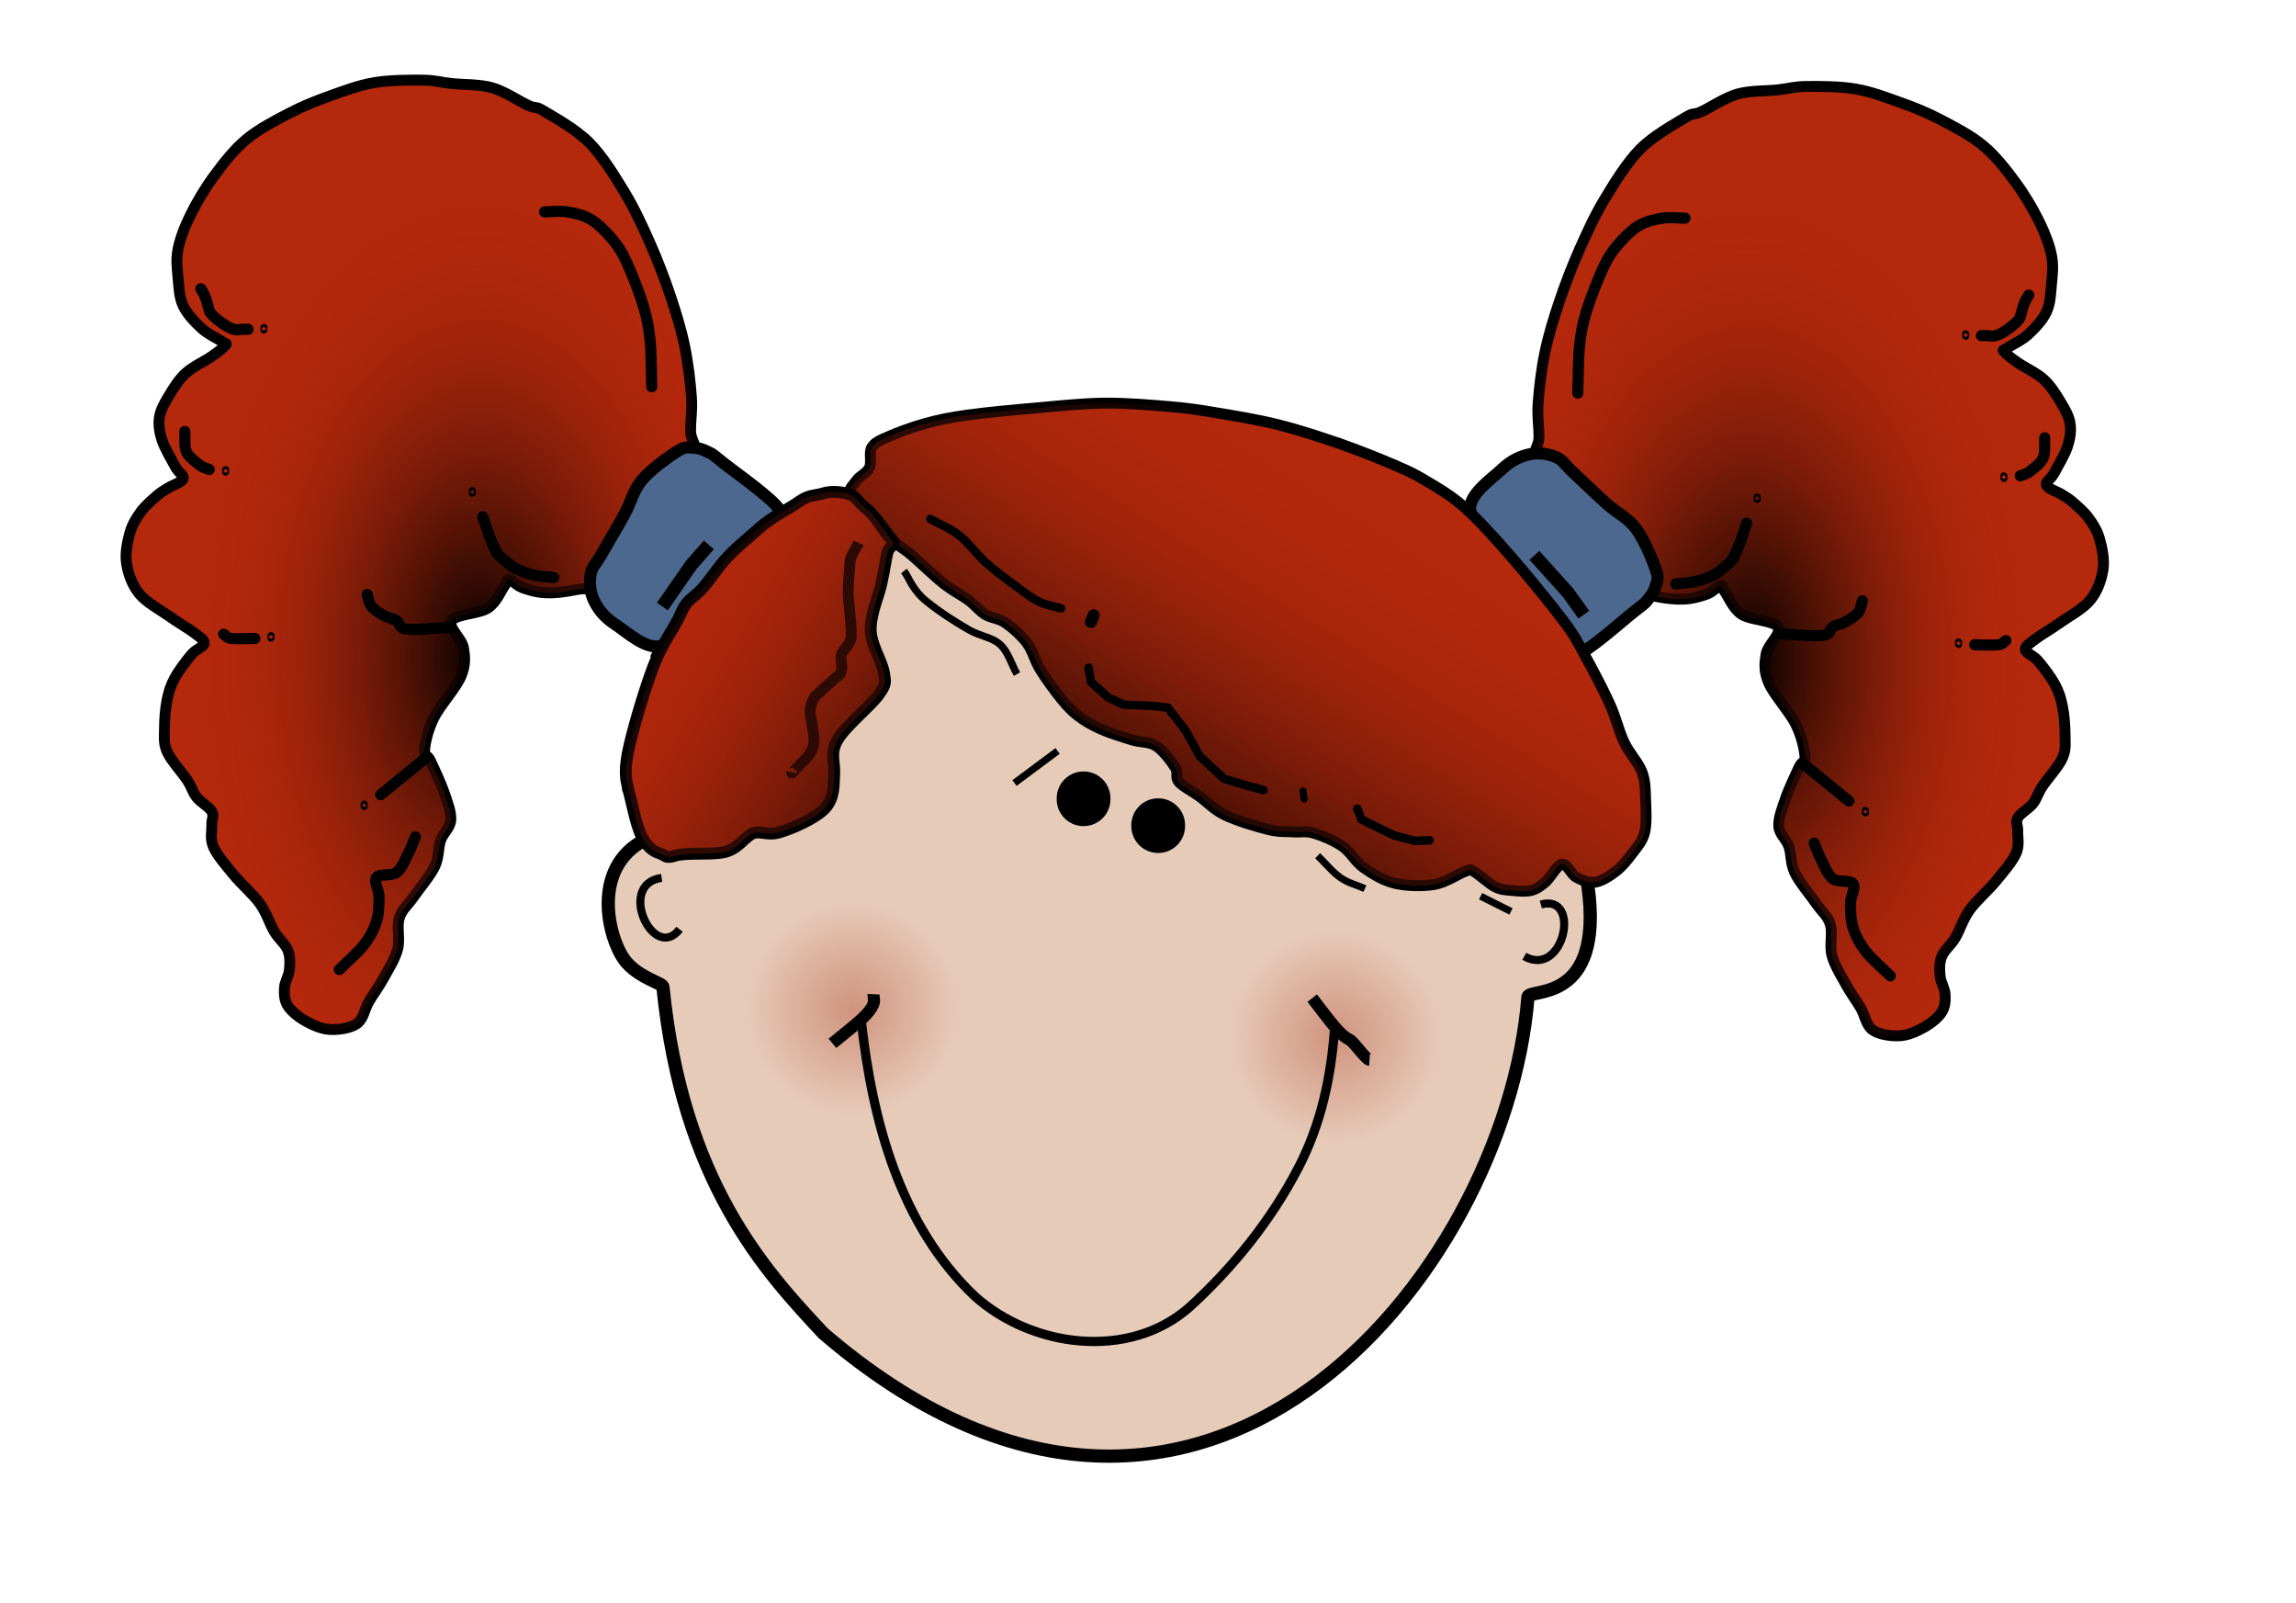 <?xml version="1.0" encoding="UTF-8"?>
<svg version="1.0" viewBox="0 0 840.97 586.97" xmlns="http://www.w3.org/2000/svg" xmlns:xlink="http://www.w3.org/1999/xlink">
<defs>
<radialGradient id="b" cx="600.47" cy="476.02" r="120.47" gradientTransform="matrix(1 0 0 1.666 0 -299.78)" gradientUnits="userSpaceOnUse">
<stop offset="0"/>
<stop stop-color="#b4280c" stop-opacity="0" offset="1"/>
</radialGradient>
<radialGradient id="a" cx="241.43" cy="643.25" r="45.457" gradientUnits="userSpaceOnUse">
<stop stop-color="#d0937e" offset="0"/>
<stop stop-color="#d0937e" stop-opacity="0" offset="1"/>
</radialGradient>
<linearGradient id="d" x1="333.94" x2="437.59" y1="589.53" y2="422.53" gradientUnits="userSpaceOnUse">
<stop offset="0"/>
<stop stop-color="#b4280c" stop-opacity="0" offset="1"/>
</linearGradient>
<linearGradient id="c" x1="275.73" x2="132.42" y1="549.38" y2="461.5" gradientUnits="userSpaceOnUse">
<stop offset="0"/>
<stop stop-color="#b4280c" stop-opacity="0" offset="1"/>
</linearGradient>
</defs>
<g transform="translate(88.427 -244.24)">
<g transform="matrix(.866 0 0 .866 32.327 60.06)">
<g transform="matrix(-1 0 0 1 664.11 -2.671)">
<path d="m681.11 625.31c0.24 2.67 2.02 5.29 2.14 7.85s0.06 5.18-1.43 7.5-4.52 4.76-7.5 6.43c-2.97 1.67-6.72 3.39-10.35 3.57-3.64 0.18-8.69-0.53-11.43-2.5-2.74-1.96-3.16-6.13-5-9.28-1.85-3.16-4.05-5.96-6.07-9.65-2.03-3.69-4.94-8.21-6.08-12.5-1.13-4.28 0.42-9.52-0.71-13.21s-3.57-5.3-6.07-8.93-7.03-8.87-8.93-12.86c-1.9-3.98-1.37-7.79-2.5-11.07-1.13-3.27-4.05-5.18-4.29-8.57-0.23-3.39 1.43-7.62 2.86-11.78 1.43-4.17 4.35-10.24 5.72-13.22 1.36-2.98 2.73-1.61 2.5-4.64-0.24-3.04-1.37-8.39-3.93-13.57s-9.35-12.56-11.43-17.5-1.73-8.22-1.07-12.15c0.65-3.92 6.72-8.63 5-11.42-1.73-2.8-11.61-2.86-15.36-5.36s-5.65-7.62-7.14-9.64c-1.49-2.03-0.54-2.68-1.79-2.5-1.25 0.17-3.09 2.61-5.71 3.57-2.62 0.95-6.13 2.02-10 2.14s-7.32-0.24-13.22-1.43c-5.89-1.19-14.1 2.68-22.14-5.71-8.04-8.4-21.79-34.41-26.07-44.65-4.29-10.23 0.36-11.6 0.36-16.78s-0.78-8.34-0.36-14.29 1.37-14.28 2.86-21.43c1.48-7.14 3.63-14.16 6.07-21.42 2.44-7.27 5.35-14.89 8.57-22.15 3.21-7.26 6.43-14.34 10.71-21.43 4.29-7.08 9.35-15.35 15-21.07 5.66-5.71 14.65-10.59 18.93-13.21 4.29-2.62 3.1-0.84 6.79-2.5 3.69-1.67 9.94-5.95 15.35-7.5 5.42-1.55 12.27-1.25 17.15-1.79 4.88-0.53 6.66-1.37 12.14-1.43s14.11-0.06 20.71 1.08c6.61 1.13 12.98 3.57 18.93 5.71 5.96 2.14 10.96 4.11 16.79 7.14 5.83 3.04 12.92 6.67 18.21 11.07 5.3 4.41 9.65 10.06 13.57 15.36 3.93 5.3 7.44 11.25 10 16.43s4.47 10.18 5.36 14.64c0.89 4.47 0.36 8.16 0 12.15-0.36 3.98-0.47 8.21-2.14 11.78s-5.06 7.08-7.86 9.64-7.26 4.53-8.93 5.72c-1.66 1.19-1.84 0.41-1.07 1.43 0.78 1.01 2.92 2.68 5.72 4.64 2.79 1.96 8.03 4.34 11.07 7.14 3.03 2.8 5.29 6.55 7.14 9.65 1.85 3.09 3.45 5.83 3.93 8.92 0.47 3.1 0.06 6.13-1.07 9.65-1.13 3.51-4.23 8.69-5.72 11.43-1.49 2.73-3.75 3.51-3.21 5 0.53 1.48 4.58 2.73 6.43 3.92 1.84 1.19 2.74 1.55 4.64 3.22 1.9 1.66 4.88 4.16 6.79 6.78 1.9 2.62 3.63 5.3 4.64 8.93s2.08 8.57 1.43 12.86c-0.66 4.29-2.32 9.11-5.36 12.86s-8.93 6.84-12.86 9.64-8.27 5.24-10.71 7.14c-2.44 1.91-4.17 2.8-3.93 4.29s3.27 2.2 5.36 4.64c2.08 2.44 5.41 6.79 7.14 10 1.73 3.22 2.5 5.77 3.21 9.29 0.72 3.51 1.08 8.15 1.08 11.78s0.53 6.31-1.08 10c-1.6 3.69-6.48 8.93-8.57 12.15-2.08 3.21-2.2 4.94-3.93 7.14-1.72 2.2-5.35 4.11-6.42 6.07-1.08 1.96 0.11 3.21 0 5.71-0.12 2.5 0.83 5.78-0.72 9.29s-5.3 7.8-8.57 11.79c-3.27 3.98-8.21 8.15-11.07 12.14s-4.11 8.51-6.07 11.78c-1.97 3.28-4.65 5.18-5.72 7.86s-0.95 5.54-0.71 8.22z" fill="#b4280c" fill-rule="evenodd" stroke="#000" stroke-width="4.6"/>
<path d="m681.11 625.31c0.24 2.67 2.02 5.29 2.14 7.85s0.06 5.18-1.43 7.5-4.52 4.76-7.5 6.43c-2.97 1.67-6.72 3.39-10.35 3.57-3.64 0.18-8.69-0.53-11.43-2.5-2.74-1.96-3.16-6.13-5-9.28-1.85-3.16-4.05-5.96-6.07-9.65-2.03-3.69-4.94-8.21-6.08-12.5-1.13-4.28 0.42-9.52-0.71-13.21s-3.57-5.3-6.07-8.93-7.03-8.87-8.93-12.86c-1.9-3.98-1.37-7.79-2.5-11.07-1.13-3.27-4.05-5.18-4.29-8.57-0.23-3.39 1.43-7.62 2.86-11.78 1.43-4.17 4.35-10.24 5.72-13.22 1.36-2.98 2.73-1.61 2.5-4.64-0.24-3.04-1.37-8.39-3.93-13.57s-9.35-12.56-11.43-17.5-1.73-8.22-1.07-12.15c0.65-3.92 6.72-8.63 5-11.42-1.73-2.8-11.61-2.86-15.36-5.36s-5.65-7.62-7.14-9.64c-1.49-2.03-0.54-2.68-1.79-2.5-1.25 0.17-3.09 2.61-5.71 3.57-2.62 0.95-6.13 2.02-10 2.14s-7.32-0.24-13.22-1.43c-5.89-1.19-14.1 2.68-22.14-5.71-8.04-8.4-21.79-34.41-26.07-44.65-4.29-10.23 0.36-11.6 0.36-16.78s-0.78-8.34-0.36-14.29 1.37-14.28 2.86-21.43c1.48-7.14 3.63-14.16 6.07-21.42 2.44-7.27 5.35-14.89 8.57-22.15 3.21-7.26 6.43-14.34 10.71-21.43 4.29-7.08 9.35-15.35 15-21.07 5.66-5.71 14.65-10.59 18.93-13.21 4.29-2.62 3.1-0.84 6.79-2.5 3.69-1.67 9.94-5.95 15.35-7.5 5.42-1.55 12.27-1.25 17.15-1.79 4.88-0.53 6.66-1.37 12.14-1.43s14.11-0.06 20.71 1.08c6.61 1.13 12.98 3.57 18.93 5.71 5.96 2.14 10.96 4.11 16.79 7.14 5.83 3.04 12.92 6.67 18.21 11.07 5.3 4.41 9.65 10.06 13.57 15.36 3.93 5.3 7.44 11.25 10 16.43s4.47 10.18 5.36 14.64c0.89 4.47 0.36 8.16 0 12.15-0.36 3.98-0.47 8.21-2.14 11.78s-5.06 7.08-7.86 9.64-7.26 4.53-8.93 5.72c-1.66 1.19-1.84 0.41-1.07 1.43 0.78 1.01 2.92 2.68 5.72 4.64 2.79 1.96 8.03 4.34 11.07 7.14 3.03 2.8 5.29 6.55 7.14 9.65 1.85 3.09 3.45 5.83 3.93 8.92 0.47 3.1 0.06 6.13-1.07 9.65-1.13 3.51-4.23 8.69-5.72 11.43-1.49 2.73-3.75 3.51-3.21 5 0.53 1.48 4.58 2.73 6.43 3.92 1.84 1.19 2.74 1.55 4.64 3.22 1.9 1.66 4.88 4.16 6.79 6.78 1.9 2.62 3.63 5.3 4.64 8.93s2.08 8.57 1.43 12.86c-0.66 4.29-2.32 9.11-5.36 12.86s-8.93 6.84-12.86 9.64-8.27 5.24-10.71 7.14c-2.44 1.91-4.17 2.8-3.93 4.29s3.27 2.2 5.36 4.64c2.08 2.44 5.41 6.79 7.14 10 1.73 3.22 2.5 5.77 3.21 9.29 0.72 3.51 1.08 8.15 1.08 11.78s0.53 6.31-1.08 10c-1.6 3.69-6.48 8.93-8.57 12.15-2.08 3.21-2.2 4.94-3.93 7.14-1.72 2.2-5.35 4.11-6.42 6.07-1.08 1.96 0.11 3.21 0 5.71-0.12 2.5 0.83 5.78-0.72 9.29s-5.3 7.8-8.57 11.79c-3.27 3.98-8.21 8.15-11.07 12.14s-4.11 8.51-6.07 11.78c-1.97 3.28-4.65 5.18-5.72 7.86s-0.95 5.54-0.71 8.22z" fill="url(#b)" fill-rule="evenodd"/>
<g fill="none" stroke="#000">
<path d="m599.32 433.88c-1.07 2.94-2.14 7.32-4.28 11.78-2.15 4.47-0.9 3.13-4.29 6.07-3.39 2.95-3.93 3.75-9.28 5.72-5.36 1.96-9.11 1.61-12.15 2.14" stroke-linecap="round" stroke-linejoin="round" stroke-width="4.7"/>
<path d="m718.61 337.45c-2.5 3.57-2.86 7.14-3.57 9.28-0.72 2.15-6.67 6.46-9.29 7.5-2.62 1.05-3.54 0.26-5 0.36-1.46 0.11 0.63 0 0 0h-2.14" stroke-linecap="round" stroke-linejoin="round" stroke-width="4.7"/>
<path d="m725.39 397.81c-0.23 2.85 0.36 6.19-0.71 8.57s-4.11 4.46-5.71 5.71c-1.61 1.25-2.62 1.19-3.93 1.79" stroke-linecap="round" stroke-linejoin="round" stroke-width="4.7"/>
<path d="m603.83 422.89c-0.02-0.16-0.09-0.16-0.11 0-0.01 0.16-0.01 0.8 0 0.96 0.02 0.16 0.09 0.16 0.11 0 0.01-0.16 0.01-0.8 0-0.96z" stroke-width="2.938"/>
<path d="m708.97 483.52c-1.08 0.59-1.02 1.49-3.22 1.79-2.2 0.29-6.67 0-10 0" stroke-linecap="round" stroke-linejoin="round" stroke-width="4.7"/>
<path d="m660.04 625.31c-3.46-3.46-7.74-6.97-10.36-10.36s-4.29-6.61-5.36-10-1.07-7.26-1.07-10.36c0-3.09 2.32-6.49 1.07-8.21-1.25-1.73-6.31-0.42-8.57-2.15-2.26-1.72-3.69-5.71-5-8.21s-1.9-4.52-2.86-6.79" stroke-linecap="round" stroke-linejoin="round" stroke-width="4.7"/>
<path d="m642.54 551.38-19.29-15.72" stroke-linecap="round" stroke-linejoin="round" stroke-width="4.7"/>
<path d="m648.25 466.73c-0.59 1.67-0.59 3.52-1.78 5-1.19 1.49-3.58 2.92-5.36 3.93-1.79 1.01-3.75 1.19-5.36 2.15-1.61 0.95-0.47 3.09-4.28 3.57-3.81 0.47-12.39-0.48-18.58-0.72" stroke-linecap="round" stroke-linejoin="round" stroke-width="4.7"/>
<path d="m527.89 378.88c0.24-6.55 0.12-13.93 0.72-19.65 0.59-5.71 1.19-9.1 2.86-14.64 1.66-5.53 4.94-13.87 7.14-18.57s3.57-6.67 6.07-9.64c2.5-2.98 5.77-6.31 8.93-8.22 3.15-1.9 6.72-2.68 10-3.21 3.27-0.54 6.43 0 9.64 0" stroke-linecap="round" stroke-linejoin="round" stroke-width="4.7"/>
<path d="m692.01 353.87c-0.02-0.16-0.09-0.16-0.11 0-0.01 0.16-0.01 0.8 0 0.96 0.02 0.16 0.09 0.16 0.11 0 0.01-0.16 0.01-0.8 0-0.96z" stroke-width="2.938"/>
<path d="m708.17 413.97c-0.02-0.16-0.09-0.16-0.11 0-0.01 0.16-0.01 0.8 0 0.96 0.02 0.16 0.09 0.16 0.11 0s0.02-0.8 0-0.96z" stroke-width="2.938"/>
<path d="m688.98 484.18c-0.02-0.16-0.09-0.16-0.11 0s-0.02 0.8 0 0.96 0.09 0.16 0.11 0c0.01-0.16 0.01-0.8 0-0.96z" stroke-width="2.938"/>
<path d="m649.58 555.39c-0.02-0.16-0.09-0.16-0.1 0-0.02 0.16-0.02 0.8 0 0.96 0.01 0.16 0.08 0.16 0.1 0s0.02-0.8 0-0.96z" stroke-width="2.938"/>
</g>
</g>
<path d="m681.11 625.31c0.24 2.67 2.02 5.29 2.14 7.85s0.06 5.18-1.43 7.5-4.52 4.76-7.5 6.43c-2.97 1.67-6.72 3.39-10.35 3.57-3.64 0.18-8.69-0.53-11.43-2.5-2.74-1.96-3.16-6.13-5-9.28-1.85-3.16-4.05-5.96-6.07-9.65-2.03-3.69-4.94-8.21-6.08-12.5-1.13-4.28 0.42-9.52-0.71-13.21s-3.57-5.3-6.07-8.93-7.03-8.87-8.93-12.86c-1.9-3.98-1.37-7.79-2.5-11.07-1.13-3.27-4.05-5.18-4.29-8.57-0.23-3.39 1.43-7.62 2.86-11.78 1.43-4.17 4.35-10.24 5.72-13.22 1.36-2.98 2.73-1.61 2.5-4.64-0.24-3.04-1.37-8.39-3.93-13.57s-9.35-12.56-11.43-17.5-1.73-8.22-1.07-12.15c0.65-3.92 6.72-8.63 5-11.42-1.73-2.8-11.61-2.86-15.36-5.36s-5.65-7.62-7.14-9.64c-1.49-2.03-0.54-2.68-1.79-2.5-1.25 0.17-3.09 2.61-5.71 3.57-2.62 0.95-6.13 2.02-10 2.14s-7.32-0.24-13.22-1.43c-5.89-1.19-14.1 2.68-22.14-5.71-8.04-8.4-21.79-34.41-26.07-44.65-4.29-10.23 0.36-11.6 0.36-16.78s-0.78-8.34-0.36-14.29 1.37-14.28 2.86-21.43c1.48-7.14 3.63-14.16 6.07-21.42 2.44-7.27 5.35-14.89 8.57-22.15 3.21-7.26 6.43-14.34 10.71-21.43 4.29-7.08 9.35-15.35 15-21.07 5.66-5.71 14.65-10.59 18.93-13.21 4.29-2.62 3.1-0.84 6.79-2.5 3.69-1.67 9.94-5.95 15.35-7.5 5.42-1.55 12.27-1.25 17.15-1.79 4.88-0.53 6.66-1.37 12.14-1.43s14.11-0.06 20.71 1.08c6.61 1.13 12.98 3.57 18.93 5.71 5.96 2.14 10.96 4.11 16.79 7.14 5.83 3.04 12.92 6.67 18.21 11.07 5.3 4.41 9.65 10.06 13.57 15.36 3.93 5.3 7.44 11.25 10 16.43s4.47 10.18 5.36 14.64c0.89 4.47 0.36 8.16 0 12.15-0.36 3.98-0.47 8.21-2.14 11.78s-5.06 7.08-7.86 9.64-7.26 4.53-8.93 5.72c-1.66 1.19-1.84 0.41-1.07 1.43 0.78 1.01 2.92 2.68 5.72 4.64 2.79 1.96 8.03 4.34 11.07 7.14 3.03 2.8 5.29 6.55 7.14 9.65 1.85 3.09 3.45 5.83 3.93 8.92 0.47 3.1 0.06 6.13-1.07 9.65-1.13 3.51-4.23 8.69-5.72 11.43-1.49 2.73-3.75 3.51-3.21 5 0.53 1.48 4.58 2.73 6.43 3.92 1.84 1.19 2.74 1.55 4.64 3.22 1.9 1.66 4.88 4.16 6.79 6.78 1.9 2.62 3.63 5.3 4.64 8.93s2.08 8.57 1.43 12.86c-0.66 4.29-2.32 9.11-5.36 12.86s-8.93 6.84-12.86 9.64-8.27 5.24-10.71 7.14c-2.44 1.91-4.17 2.8-3.93 4.29s3.27 2.2 5.36 4.64c2.08 2.44 5.41 6.79 7.14 10 1.73 3.22 2.5 5.77 3.21 9.29 0.72 3.51 1.08 8.15 1.08 11.78s0.53 6.31-1.08 10c-1.6 3.69-6.48 8.93-8.57 12.15-2.08 3.21-2.2 4.94-3.93 7.14-1.72 2.2-5.35 4.11-6.42 6.07-1.08 1.96 0.11 3.21 0 5.71-0.12 2.5 0.83 5.78-0.72 9.29s-5.3 7.8-8.57 11.79c-3.27 3.98-8.21 8.15-11.07 12.14s-4.11 8.51-6.07 11.78c-1.97 3.28-4.65 5.18-5.72 7.86s-0.95 5.54-0.71 8.22z" fill="#b4280c" fill-rule="evenodd" stroke="#000" stroke-width="4.6"/>
<path d="m681.11 625.31c0.24 2.67 2.02 5.29 2.14 7.85s0.06 5.18-1.43 7.5-4.52 4.76-7.5 6.43c-2.97 1.67-6.72 3.39-10.35 3.57-3.64 0.18-8.69-0.53-11.43-2.5-2.74-1.96-3.16-6.13-5-9.28-1.85-3.16-4.05-5.96-6.07-9.65-2.03-3.69-4.94-8.21-6.08-12.5-1.13-4.28 0.42-9.52-0.71-13.21s-3.57-5.3-6.07-8.93-7.03-8.87-8.93-12.86c-1.9-3.98-1.37-7.79-2.5-11.07-1.13-3.27-4.05-5.18-4.29-8.57-0.23-3.39 1.43-7.62 2.86-11.78 1.43-4.17 4.35-10.24 5.72-13.22 1.36-2.98 2.73-1.61 2.5-4.64-0.24-3.04-1.37-8.39-3.93-13.57s-9.35-12.56-11.43-17.5-1.73-8.22-1.07-12.15c0.65-3.92 6.72-8.63 5-11.42-1.73-2.8-11.61-2.86-15.36-5.36s-5.65-7.62-7.14-9.64c-1.49-2.03-0.54-2.68-1.79-2.5-1.25 0.17-3.09 2.61-5.71 3.57-2.62 0.95-6.13 2.02-10 2.14s-7.32-0.24-13.22-1.43c-5.89-1.19-14.1 2.68-22.14-5.71-8.04-8.4-21.79-34.41-26.07-44.65-4.29-10.23 0.36-11.6 0.36-16.78s-0.78-8.34-0.36-14.29 1.37-14.28 2.86-21.43c1.48-7.14 3.63-14.16 6.07-21.42 2.44-7.27 5.35-14.89 8.57-22.15 3.21-7.26 6.43-14.34 10.71-21.43 4.29-7.08 9.35-15.35 15-21.07 5.66-5.71 14.65-10.59 18.93-13.21 4.29-2.62 3.1-0.84 6.79-2.5 3.69-1.67 9.94-5.95 15.35-7.5 5.42-1.55 12.27-1.25 17.15-1.79 4.88-0.53 6.66-1.37 12.14-1.43s14.11-0.06 20.71 1.08c6.61 1.13 12.98 3.57 18.93 5.71 5.96 2.14 10.96 4.11 16.79 7.14 5.83 3.04 12.92 6.67 18.21 11.07 5.3 4.41 9.65 10.06 13.57 15.36 3.93 5.3 7.44 11.25 10 16.43s4.47 10.18 5.36 14.64c0.89 4.47 0.36 8.16 0 12.15-0.36 3.98-0.47 8.21-2.14 11.78s-5.06 7.08-7.86 9.64-7.26 4.53-8.93 5.72c-1.66 1.19-1.84 0.41-1.07 1.43 0.78 1.01 2.92 2.68 5.72 4.64 2.79 1.96 8.03 4.34 11.07 7.14 3.03 2.8 5.29 6.55 7.14 9.65 1.85 3.09 3.45 5.83 3.93 8.92 0.47 3.1 0.06 6.13-1.07 9.65-1.13 3.51-4.23 8.69-5.72 11.43-1.49 2.73-3.75 3.51-3.21 5 0.53 1.48 4.58 2.73 6.43 3.92 1.84 1.19 2.74 1.55 4.64 3.22 1.9 1.66 4.88 4.16 6.79 6.78 1.9 2.62 3.63 5.3 4.64 8.93s2.08 8.57 1.43 12.86c-0.66 4.29-2.32 9.11-5.36 12.86s-8.93 6.84-12.86 9.64-8.27 5.24-10.71 7.14c-2.44 1.91-4.17 2.8-3.93 4.29s3.27 2.2 5.36 4.64c2.08 2.44 5.41 6.79 7.14 10 1.73 3.22 2.5 5.77 3.21 9.29 0.72 3.51 1.08 8.15 1.08 11.78s0.53 6.31-1.08 10c-1.6 3.69-6.48 8.93-8.57 12.15-2.08 3.21-2.2 4.94-3.93 7.14-1.72 2.2-5.35 4.11-6.42 6.07-1.08 1.96 0.11 3.21 0 5.71-0.12 2.5 0.83 5.78-0.72 9.29s-5.3 7.8-8.57 11.79c-3.27 3.98-8.21 8.15-11.07 12.14s-4.11 8.51-6.07 11.78c-1.97 3.28-4.65 5.18-5.72 7.86s-0.95 5.54-0.71 8.22z" fill="url(#b)" fill-rule="evenodd"/>
<g fill="none" stroke="#000">
<path d="m599.32 433.88c-1.07 2.94-2.14 7.32-4.28 11.78-2.15 4.47-0.9 3.13-4.29 6.07-3.39 2.95-3.93 3.75-9.28 5.72-5.36 1.96-9.11 1.61-12.15 2.14" stroke-linecap="round" stroke-linejoin="round" stroke-width="4.7"/>
<path d="m718.61 337.45c-2.5 3.57-2.86 7.14-3.57 9.28-0.72 2.15-6.67 6.46-9.29 7.5-2.62 1.05-3.54 0.26-5 0.36-1.46 0.11 0.63 0 0 0h-2.14" stroke-linecap="round" stroke-linejoin="round" stroke-width="4.7"/>
<path d="m725.39 397.81c-0.23 2.85 0.36 6.19-0.71 8.57s-4.11 4.46-5.71 5.71c-1.61 1.25-2.62 1.19-3.93 1.79" stroke-linecap="round" stroke-linejoin="round" stroke-width="4.7"/>
<path d="m603.83 422.89c-0.02-0.16-0.09-0.16-0.11 0-0.01 0.16-0.01 0.8 0 0.96 0.02 0.16 0.09 0.16 0.11 0 0.01-0.16 0.01-0.8 0-0.96z" stroke-width="2.938"/>
<path d="m708.97 483.52c-1.08 0.59-1.02 1.49-3.22 1.79-2.2 0.29-6.67 0-10 0" stroke-linecap="round" stroke-linejoin="round" stroke-width="4.7"/>
<path d="m660.04 625.31c-3.46-3.46-7.74-6.97-10.36-10.36s-4.29-6.61-5.36-10-1.07-7.26-1.07-10.36c0-3.09 2.32-6.49 1.07-8.21-1.25-1.73-6.31-0.42-8.57-2.15-2.26-1.72-3.69-5.71-5-8.21s-1.9-4.52-2.86-6.79" stroke-linecap="round" stroke-linejoin="round" stroke-width="4.7"/>
<path d="m642.54 551.38-19.29-15.72" stroke-linecap="round" stroke-linejoin="round" stroke-width="4.7"/>
<path d="m648.25 466.73c-0.59 1.67-0.59 3.52-1.78 5-1.19 1.49-3.58 2.92-5.36 3.93-1.79 1.01-3.75 1.19-5.36 2.15-1.61 0.95-0.47 3.09-4.28 3.57-3.81 0.47-12.39-0.48-18.58-0.72" stroke-linecap="round" stroke-linejoin="round" stroke-width="4.7"/>
<path d="m527.89 378.88c0.24-6.55 0.12-13.93 0.72-19.65 0.59-5.71 1.19-9.1 2.86-14.64 1.66-5.53 4.94-13.87 7.14-18.57s3.57-6.67 6.07-9.64c2.5-2.98 5.77-6.31 8.93-8.22 3.15-1.9 6.72-2.68 10-3.21 3.27-0.54 6.43 0 9.64 0" stroke-linecap="round" stroke-linejoin="round" stroke-width="4.7"/>
<path d="m692.01 353.87c-0.02-0.16-0.09-0.16-0.11 0-0.01 0.16-0.01 0.8 0 0.96 0.02 0.16 0.09 0.16 0.11 0 0.01-0.16 0.01-0.8 0-0.96z" stroke-width="2.938"/>
<path d="m708.17 413.97c-0.02-0.16-0.09-0.16-0.11 0-0.01 0.16-0.01 0.8 0 0.96 0.02 0.16 0.09 0.16 0.11 0s0.02-0.8 0-0.96z" stroke-width="2.938"/>
<path d="m688.98 484.18c-0.02-0.16-0.09-0.16-0.11 0s-0.02 0.8 0 0.96 0.09 0.16 0.11 0c0.01-0.16 0.01-0.8 0-0.96z" stroke-width="2.938"/>
<path d="m649.58 555.39c-0.02-0.16-0.09-0.16-0.1 0-0.02 0.16-0.02 0.8 0 0.96 0.01 0.16 0.08 0.16 0.1 0s0.02-0.8 0-0.96z" stroke-width="2.938"/>
</g>
<path d="m532.21 587.47c-6.84-50.2-94.66-94.52-95.23-93.74-0.56 0.77-189.67-79.09-193.15-74.48-24.03 31.89-108.54 147.19-112.54 149.65-21.32 13.11-12.62 43.03-5.69 50.8 6.09 6.84 15.18 8.6 15.35 10.33 8.29 82.51 43.23 120.14 67.85 146.46 157.79 135.53 288.48-23.7 298.02-142.23 0.31-3.91 32.23 3.4 25.39-46.79z" fill="#e6cbb9" fill-rule="evenodd" stroke="#000" stroke-width="5.6"/>
<path transform="translate(-20.203 -4.041)" d="m286.88 643.25a45.457 45.457 0 1 1-90.91 0 45.457 45.457 0 1 1 90.91 0z" fill="url(#a)"/>
<path transform="translate(183.85 8.081)" d="m286.88 643.25a45.457 45.457 0 1 1-90.91 0 45.457 45.457 0 1 1 90.91 0z" fill="url(#a)"/>
<path transform="matrix(.865 0 0 .865 108.72 250.92)" d="m256.07 346.27a13.132 13.132 0 1 1-26.26 0 13.132 13.132 0 1 1 26.26 0z"/>
<path transform="matrix(.865 0 0 .865 140.28 262.28)" d="m256.07 346.27a13.132 13.132 0 1 1-26.26 0 13.132 13.132 0 1 1 26.26 0z"/>
<path d="m212.64 653.86c4.18-3.48 9.67-7.71 12.54-10.43 2.86-2.72 3.84-4.16 4.64-5.89s0.12-2.98 0.18-4.46" fill="none" stroke="#000" stroke-width="5.1"/>
<path d="m224.82 644.15c4.61 42.1 16.33 86.73 48.13 116.74 24.21 21.6 64.96 27.01 90.49 4.72 18.6-16.87 34.71-36.89 46.3-59.21 9.48-18.21 13.84-38.33 15.26-58.68" fill="none" stroke="#000" stroke-width="3.9"/>
<path d="m415.56 634.73c3.36 4.27 7.45 9.88 10.09 12.81 2.64 2.94 4.06 3.95 5.76 4.8 1.71 0.85 6.91 8.41 8.39 8.51" fill="none" stroke="#000" stroke-width="5.1"/>
<path d="m140.41 583.9c-19.19 2.53-3.41 35.99 7.58 21.72" fill="none" stroke="#000" stroke-width="3.4"/>
<path d="m505.25 617.05c16.86 9.51 24.35-26.72 7-21.91" fill="none" stroke="#000" stroke-width="3.4"/>
<path d="m242.86 454.15c2.14 2.5 3.33 7.81 9.64 12.86 6.31 5.04 12.32 8.75 17.5 11.78 5.18 3.04 10.12 3.27 13.57 6.43 3.45 3.15 4.76 8.33 7.14 12.5" fill="none" stroke="#000" stroke-width="3.1"/>
<path d="m289.64 543.79 18.22-13.57" fill="none" stroke="#000" stroke-width="3"/>
<path d="m417.86 574.51c3.21 3.09 6.31 6.96 9.64 9.28s6.9 3.1 10.36 4.64" fill="none" stroke="#000" stroke-width="3"/>
<path d="m486.79 591.65 12.85 6.43" fill="none" stroke="#000" stroke-width="3"/>
<g stroke="#000">
<path d="m140.71 485.58c-6.31 2.56-15.17-5.78-20-8.93-4.82-3.16-7.2-6.49-8.92-10-1.73-3.51-1.97-7.8-1.43-11.07 0.53-3.28 2.26-4.35 4.64-8.57 2.38-4.23 6.79-11.55 9.64-16.79 2.86-5.24 3.75-10.18 7.5-14.64 3.75-4.47 11.37-9.88 15-12.15 3.63-2.26 4.65-1.48 6.79-1.42 2.14 0.05 4.05 0.77 6.07 1.78s1.01 0.18 6.07 4.29c5.06 4.1 21.61 15.53 24.29 20.35 2.68 4.83-2.92 3.1-8.22 8.58-5.29 5.47-16.66 16.19-23.57 24.28-6.9 8.1-11.55 21.73-17.86 24.29z" fill="#4c688f" fill-rule="evenodd" stroke-width="5.1"/>
<path d="m140.71 469.15 12.15-17.5 7.5-8.57" fill="none" stroke-width="5.6"/>
</g>
<path d="m482.44 428.6c-1.05-6.72 9.09-13.45 13.26-17.43 4.17-3.97 7.96-5.53 11.78-6.4 3.81-0.88 8.04-0.13 11.1 1.14 3.07 1.27 3.72 3.19 7.29 6.47 3.57 3.29 9.69 9.25 14.13 13.23 4.45 3.98 9.05 5.98 12.54 10.65s7.02 13.32 8.4 17.38c1.37 4.05 0.38 4.86-0.16 6.93-0.55 2.07-1.68 3.76-3.13 5.5s-0.4 0.95-5.56 4.93c-5.15 3.99-20.06 17.49-25.37 18.99-5.3 1.51-2.34-3.54-6.47-9.95-4.12-6.41-11.95-19.93-18.25-28.5s-18.51-16.21-19.56-22.94z" fill="#4c688f" fill-rule="evenodd" stroke="#000" stroke-width="5.1"/>
<path d="m509.54 447.51 14.26 15.82 6.63 9.26" fill="none" stroke="#000" stroke-width="5.6"/>
<path d="m220.21 422.53c1.43 2.7 8 6.4 11.11 9.6 3.12 3.2 5.14 7.07 7.58 9.59 2.44 2.53 3.62 2.61 7.07 5.56s9.6 8.92 13.64 12.12 7.66 4.89 10.61 7.07c2.94 2.19 4.46 4.47 7.07 6.06 2.61 1.6 5.64 1.52 8.58 3.54 2.95 2.02 6.65 5.3 9.09 8.59 2.45 3.28 3.12 7.15 5.56 11.11 2.44 3.95 6.4 9.34 9.09 12.63 2.7 3.28 4.29 4.96 7.07 7.07 2.78 2.1 5.81 3.87 9.6 5.55 3.79 1.69 9.26 3.37 13.13 4.55s7.07 0.59 10.1 2.52c3.03 1.94 6.48 6.57 8.08 9.09 1.6 2.53-0.16 4.04 1.52 6.07 1.68 2.02 5.3 3.7 8.59 6.06 3.28 2.35 6.22 5.72 11.11 8.08 4.88 2.35 13.38 4.88 18.18 6.06s7.41 0.76 10.61 1.01 5.13-0.51 8.58 0.5 8.59 3.12 12.12 5.56c3.54 2.44 5.39 6.48 9.1 9.09 3.7 2.61 8.16 5.39 13.13 6.57 4.96 1.18 11.7 1.34 16.67 0.5 4.96-0.84 10.35-4.63 13.13-5.55 2.78-0.93 1.43-1.1 3.53 0 2.11 1.09 6.4 5.22 9.09 6.56 2.7 1.35 4.55 1.26 7.08 1.52 2.52 0.25 5.72 0.59 8.08 0 2.35-0.59 3.87-1.69 6.06-3.54s4.88-7.24 7.07-7.57c2.19-0.34 3.7 4.29 6.06 5.55s5.3 2.44 8.08 2.02 6.06-2.61 8.59-4.54c2.52-1.94 4.54-4.38 6.56-7.08 2.02-2.69 4.55-5.3 5.56-9.09 1.01-3.78 0.67-9.34 0.5-13.63-0.16-4.3 0-8-1.51-12.13-1.52-4.12-5.3-7.82-7.58-12.62-2.27-4.8-3.28-10.02-6.06-16.16-2.78-6.15-7.32-14.82-10.6-20.71-3.29-5.9-3.79-7.58-9.1-14.65-5.3-7.07-15.74-19.78-22.72-27.78-6.99-8-13.3-14.98-19.2-20.2-5.89-5.22-11.28-8.17-16.16-11.11-4.88-2.95-7.07-3.96-13.13-6.57s-14.99-6.23-23.24-9.09-17.5-5.89-26.26-8.08c-8.75-2.19-18.69-3.79-26.26-5.05-7.58-1.27-11.37-1.86-19.2-2.53-7.82-0.67-18.35-1.6-27.78-1.51-9.42 0.08-19.1 1.17-28.78 2.02-9.69 0.84-21.47 1.93-29.3 3.03-7.83 1.09-12.12 2.02-17.68 3.53-5.55 1.52-11.87 3.87-15.65 5.56-3.79 1.68-5.73 2.36-7.08 4.54-1.34 2.19 0.09 6.23-1.01 8.59-1.09 2.36-4.2 3.54-5.55 5.56s-3.96 3.87-2.53 6.56z" fill="#b4280c" fill-rule="evenodd" stroke="#000" stroke-width="4.6"/>
<path d="m220.21 422.53c1.43 2.7 8 6.4 11.11 9.6 3.12 3.2 5.14 7.07 7.58 9.59 2.44 2.53 3.62 2.61 7.07 5.56s9.6 8.92 13.64 12.12 7.66 4.89 10.61 7.07c2.94 2.19 4.46 4.47 7.07 6.06 2.61 1.6 5.64 1.52 8.58 3.54 2.95 2.02 6.65 5.3 9.09 8.59 2.45 3.28 3.12 7.15 5.56 11.11 2.44 3.95 6.4 9.34 9.09 12.63 2.7 3.28 4.29 4.96 7.07 7.07 2.78 2.1 5.81 3.87 9.6 5.55 3.79 1.69 9.26 3.37 13.13 4.55s7.07 0.59 10.1 2.52c3.03 1.94 6.48 6.57 8.08 9.09 1.6 2.53-0.16 4.04 1.52 6.07 1.68 2.02 5.3 3.7 8.59 6.06 3.28 2.35 6.22 5.72 11.11 8.08 4.88 2.35 13.38 4.88 18.18 6.06s7.41 0.76 10.61 1.01 5.13-0.51 8.58 0.5 8.59 3.12 12.12 5.56c3.54 2.44 5.39 6.48 9.1 9.09 3.7 2.61 8.16 5.39 13.13 6.57 4.96 1.18 11.7 1.34 16.67 0.5 4.96-0.84 10.35-4.63 13.13-5.55 2.78-0.93 1.43-1.1 3.53 0 2.11 1.09 6.4 5.22 9.09 6.56 2.7 1.35 4.55 1.26 7.08 1.52 2.52 0.25 5.72 0.59 8.08 0 2.35-0.59 3.87-1.69 6.06-3.54s4.88-7.24 7.07-7.57c2.19-0.34 3.7 4.29 6.06 5.55s5.3 2.44 8.08 2.02 6.06-2.61 8.59-4.54c2.52-1.94 4.54-4.38 6.56-7.08 2.02-2.69 4.55-5.3 5.56-9.09 1.01-3.78 0.67-9.34 0.5-13.63-0.16-4.3 0-8-1.51-12.13-1.52-4.12-5.3-7.82-7.58-12.62-2.27-4.8-3.28-10.02-6.06-16.16-2.78-6.15-7.32-14.82-10.6-20.71-3.29-5.9-3.79-7.58-9.1-14.65-5.3-7.07-15.74-19.78-22.72-27.78-6.99-8-13.3-14.98-19.2-20.2-5.89-5.22-11.28-8.17-16.16-11.11-4.88-2.95-7.07-3.96-13.13-6.57s-14.99-6.23-23.24-9.09-17.5-5.89-26.26-8.08c-8.75-2.19-18.69-3.79-26.26-5.05-7.58-1.27-11.37-1.86-19.2-2.53-7.82-0.67-18.35-1.6-27.78-1.51-9.42 0.08-19.1 1.17-28.78 2.02-9.69 0.84-21.47 1.93-29.3 3.03-7.83 1.09-12.12 2.02-17.68 3.53-5.55 1.52-11.87 3.87-15.65 5.56-3.79 1.68-5.73 2.36-7.08 4.54-1.34 2.19 0.09 6.23-1.01 8.59-1.09 2.36-4.2 3.54-5.55 5.56s-3.96 3.87-2.53 6.56z" fill="url(#d)" fill-rule="evenodd"/>
<g fill="none" stroke="#000" stroke-linecap="round">
<path d="m254.05 432.13c4.13 2.36 8.42 3.95 12.38 7.07 3.95 3.11 7.2 7.91 11.36 11.62 4.17 3.7 9.89 7.87 13.64 10.6 3.74 2.74 5.93 4.42 8.84 5.81 2.9 1.39 7.24 2.11 8.58 2.53 1.35 0.42-0.33 0-0.5 0" stroke-width="3.6"/>
<path d="m321.97 475.65c0.37-0.93 0.75-1.86 1.12-2.79" stroke-width="5.09"/>
<path d="m320.98 495.01c0.33 2.02 0.67 4.04 1.01 6.06l7.32 6.57 6.57 3.03c4.04 0.17 8.08 0.33 12.12 0.5 2.19 0.26 4.37 0.51 6.56 0.76 2.53 3.28 5.05 6.57 7.58 9.85 1.94 3.54 3.87 7.07 5.81 10.61 3.45 3.19 6.9 6.39 10.35 9.59 3.37 1.01 6.74 2.02 10.1 3.03l6.57 1.77" stroke-width="3.6"/>
<path d="m411.69 547.07 0.44 3.45" stroke-width="2.988"/>
<path d="m434.62 554.61 1.77 4.55 6.56 3.28 7.33 3.53 8.83 2.28 6.07-0.26" stroke-width="3.6"/>
</g>
<path d="m126.52 547.29c0.97 3.36 3.05 14.36 5.29 18.74 2.23 4.37 4.65 6.49 7.65 7.46s2.22 2.38 6.76 0.99c4.53-1.4 15.11-0.29 20.46-1.44 5.34-1.14 7.6-4.83 11.11-7.32 3.5-2.49 6.69 0.48 12.12-1.01s15.72-5.98 19.7-10.35c3.97-4.38 3.5-9.83 3.78-14.72s-1.81-8.23 1.26-13.86 14.05-14.5 17.43-19.15c3.38-4.66 3.04-5.31 2.32-9.59-0.72-4.27-4.39-10.14-5.35-15.67-0.96-5.52 1.45-12.38 3.25-18.05 1.8-5.68 2.63-12.97 3.57-16.8s4.37-2.72 1.48-5.95c-2.9-3.23-6.81-10.17-10.32-12.77-3.51-2.61-4.03-5.02-7.2-6.09-3.16-1.06-7.61-1.52-11.22-0.39-3.6 1.13-5.86 0.46-10.11 3.5-4.24 3.04-11.78 6.62-16.78 11.15-5 4.54-10.9 9.16-14.99 13.96-4.08 4.8-7.4 10.27-11.06 13.54-3.67 3.28-4.88 3.41-7.34 9.05s-7.68 12.13-11.43 21.96c-3.75 9.84-9.29 28.47-10.89 37.03s-0.35 11.66 0.13 14.24c0.47 2.59-0.59-1.83 0.38 1.54z" fill="#b4270c" fill-rule="evenodd" stroke="#000" stroke-width="5"/>
<path d="m223.75 442.23c-1.41 3.09-4.01 5.87-3.73 9.46-0.51 5.8-1.12 11.65-0.24 17.45 0.23 3.93 0.94 7.89 0.75 11.81 0.77 4.4-4.61 6.28-4.23 10.15 0.21 3.05 1.19 6.42-2.19 8.04-3.07 2.78-6.18 5.52-9.13 8.44-1.75 3.07-2.2 6.37-1.22 9.76 0.35 3.18 1.33 6.43 1.02 9.58-0.44 4.71-4.53 7.41-7.37 10.72-0.36 0.04-2.26 3.08-1.95 1.56" fill="none" stroke="#000" stroke-width="4.6"/>
<path d="m126.52 547.29c0.97 3.36 3.05 14.36 5.29 18.74 2.23 4.37 4.65 6.49 7.65 7.46s2.22 2.38 6.76 0.99c4.53-1.4 15.11-0.29 20.46-1.44 5.34-1.14 7.6-4.83 11.11-7.32 3.5-2.49 6.69 0.48 12.12-1.01s15.72-5.98 19.7-10.35c3.97-4.38 3.5-9.83 3.78-14.72s-1.81-8.23 1.26-13.86 14.05-14.5 17.43-19.15c3.38-4.66 3.04-5.31 2.32-9.59-0.72-4.27-4.39-10.14-5.35-15.67-0.96-5.52 1.45-12.38 3.25-18.05 1.8-5.68 2.63-12.97 3.57-16.8s4.37-2.72 1.48-5.95c-2.9-3.23-6.81-10.17-10.32-12.77-3.51-2.61-4.03-5.02-7.2-6.09-3.16-1.06-7.61-1.52-11.22-0.39-3.6 1.13-5.86 0.46-10.11 3.5-4.24 3.04-11.78 6.62-16.78 11.15-5 4.54-10.9 9.16-14.99 13.96-4.08 4.8-7.4 10.27-11.06 13.54-3.67 3.28-4.88 3.41-7.34 9.05s-7.68 12.13-11.43 21.96c-3.75 9.84-9.29 28.47-10.89 37.03s-0.35 11.66 0.13 14.24c0.47 2.59-0.59-1.83 0.38 1.54z" fill="url(#c)" fill-rule="evenodd"/>
</g>
</g>
</svg>
